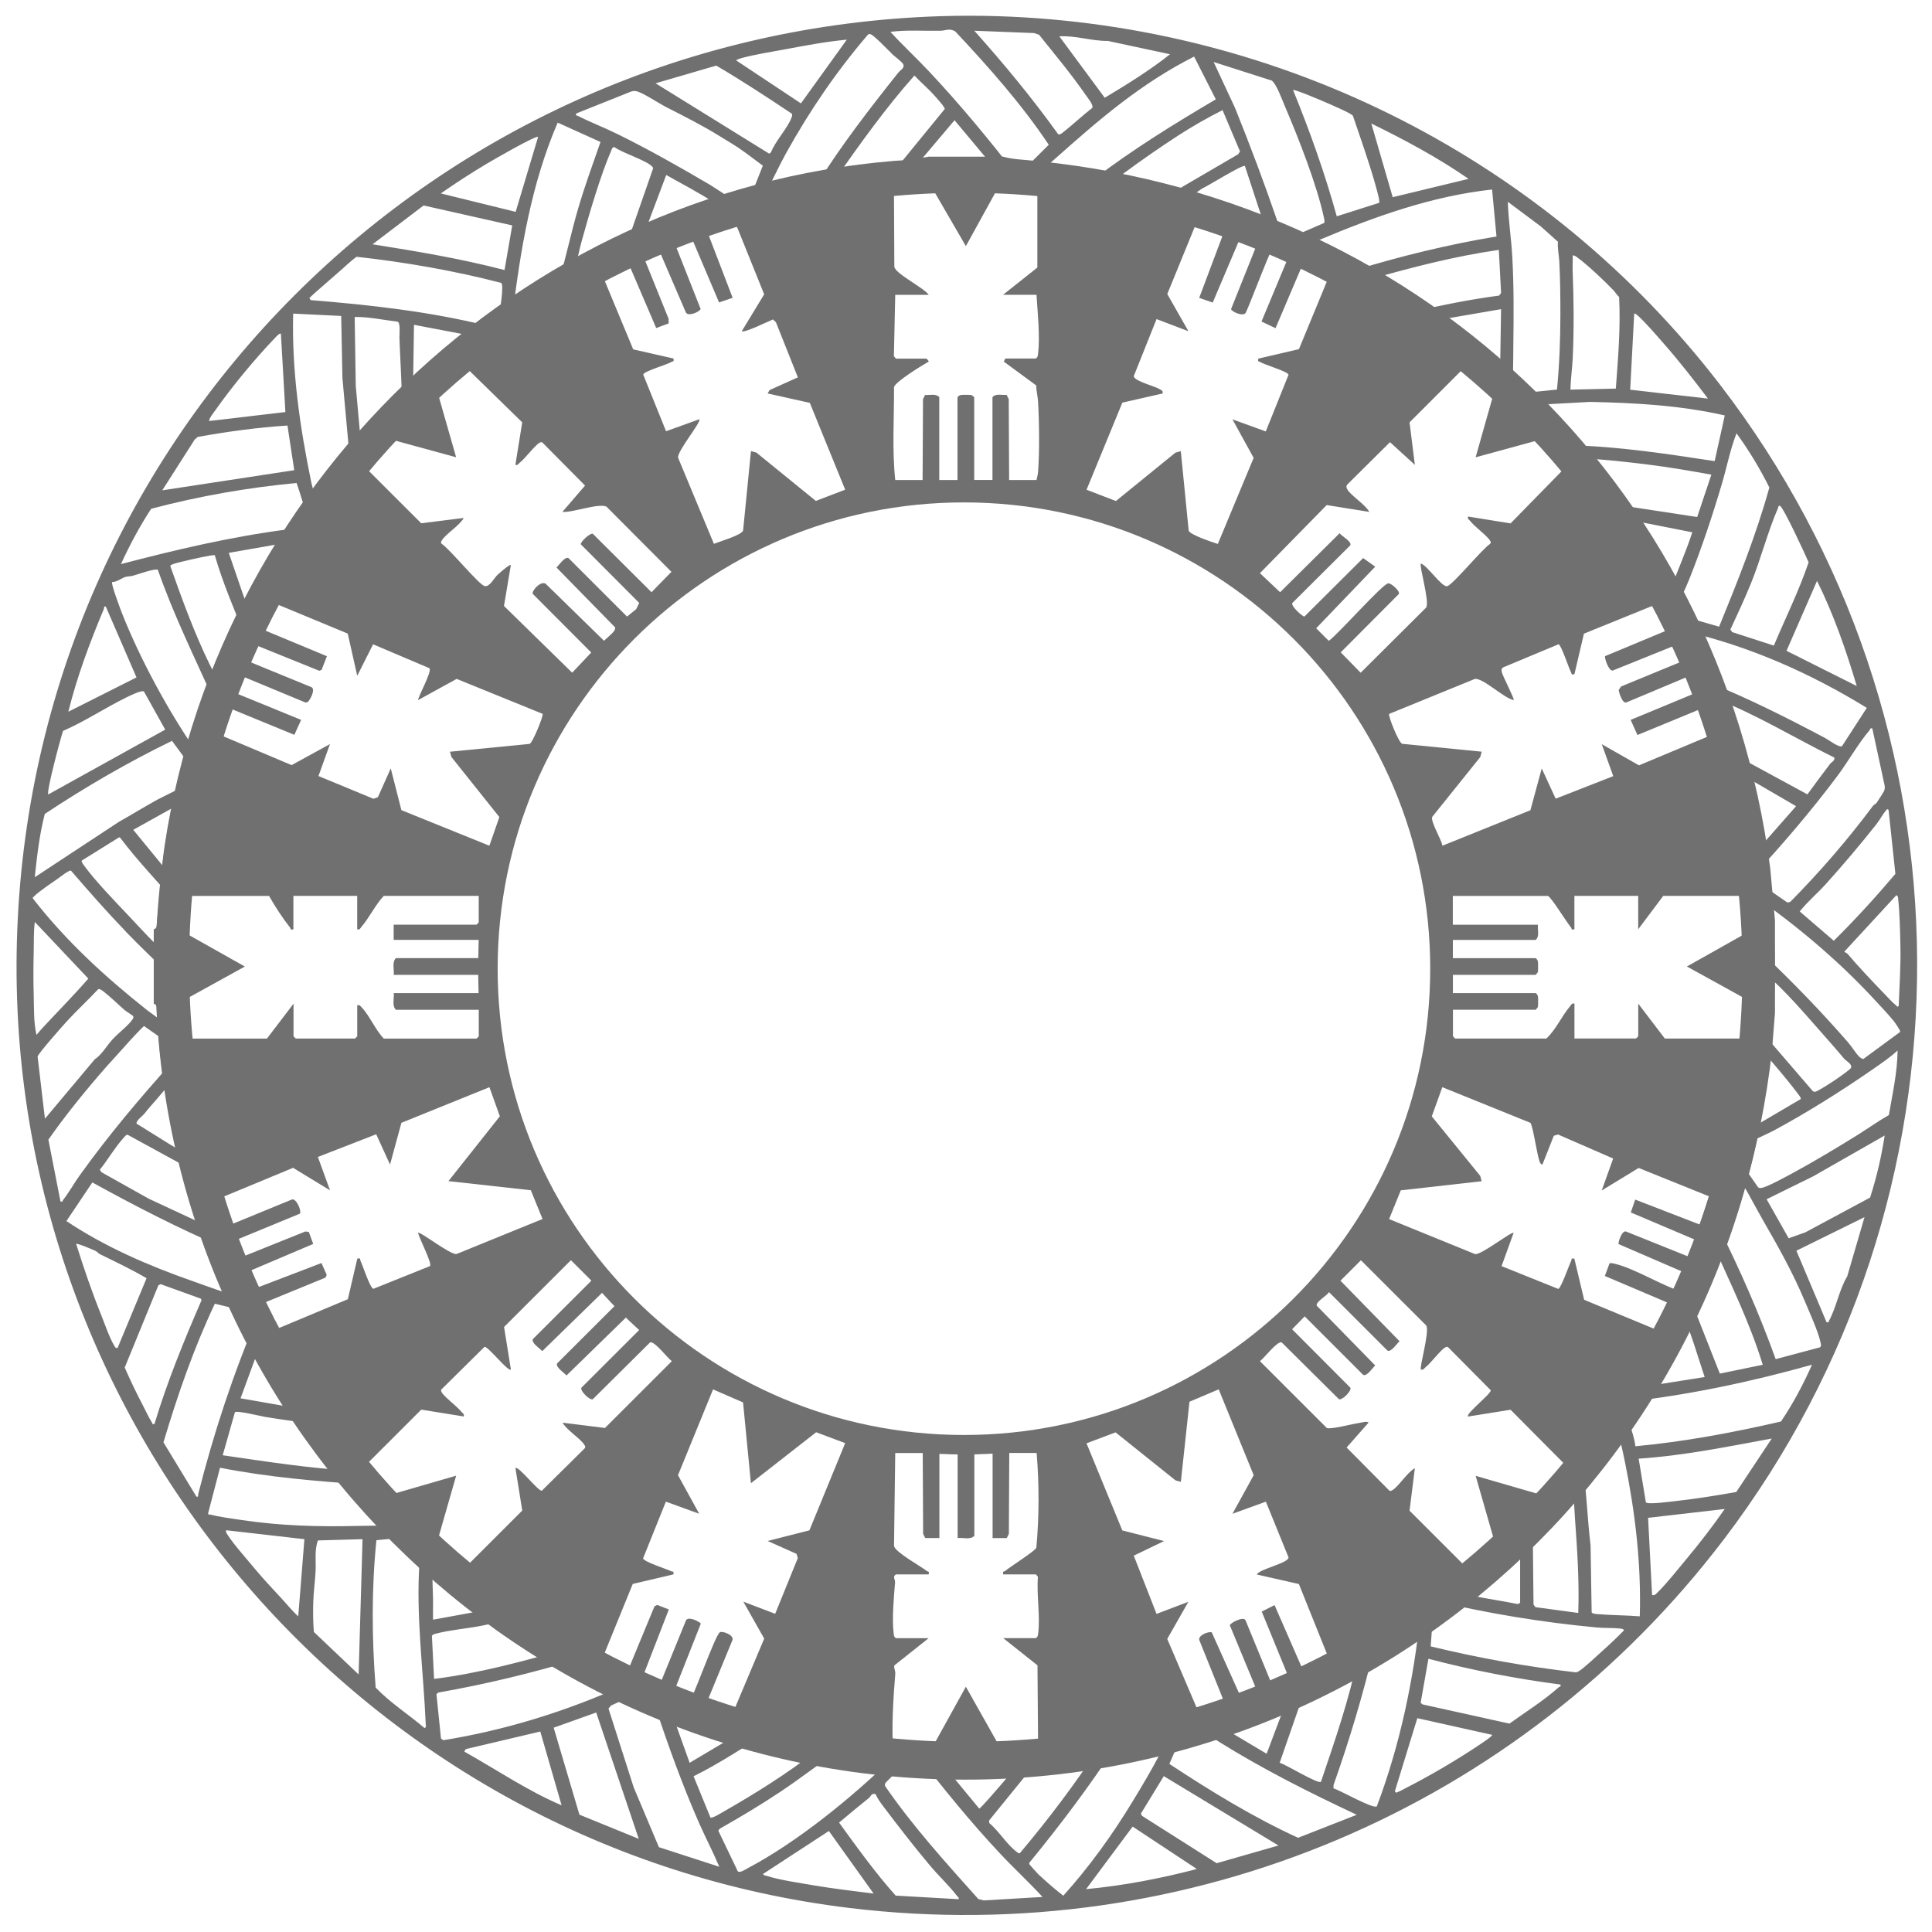 <?xml version="1.0" encoding="UTF-8"?>
<svg id="Layer_1" xmlns="http://www.w3.org/2000/svg" version="1.1" viewBox="0 0 430 430">
  <!-- Generator: Adobe Illustrator 29.3.1, SVG Export Plug-In . SVG Version: 2.1.0 Build 151)  -->
  <defs>
    <style>
      .st0 {
        fill: #707070;
      }
    </style>
  </defs>
  <g>
    <path class="st0" d="M222.07,3.6c63.28,2.01,122.23,31.99,160.66,81.9,58.16,75.53,58.74,181,1,257.04-45.52,59.95-119.34,91.23-194.61,82.12C81.4,411.62.84,317.91,3.76,209.54,6.79,97.06,96.98,7.14,209.38,3.6c4.09-.13,8.6-.13,12.7,0h0ZM206.54,15.65c7.06,7.48,13.59,15.41,19.89,23.53l6.99-6.96c-6.06-9.07-13.37-17.29-20.82-25.24-1.38-.77-2.08-.15-3.33-.13-3.7.06-7.42-.23-11.09.24,2.69,2.95,5.63,5.67,8.36,8.56h0ZM216.85,6.84c6.59,7.37,12.9,15,18.67,23.04.4.22,1.04-.4,1.36-.65,2.12-1.67,4.1-3.58,6.24-5.22.29-.64-1-2.2-1.43-2.81-3.21-4.66-6.9-9.05-10.43-13.47l-1.12-.37-13.29-.52h0ZM198.52,11.97c-.79-.76-4.06-4.17-4.75-4.35-.22-.06-.4-.08-.58.08-6.99,8.14-13.01,16.97-18.21,26.35-1.65,2.97-3.03,6.07-4.64,9.05-.3.55-.94.83-.8,1.57l12.37-3.8c5.42-8.65,11.66-16.71,18-24.68.47-.59,1.5-1.05,1.12-1.87-.26-.57-1.99-1.82-2.53-2.34h.02ZM260.41,12.07l-13.84-2.96c-3.63.04-7.16-1.24-10.8-1.02l10.11,13.67c5.02-3.01,9.99-6.09,14.54-9.69h-.01ZM188.47,8.83c-4.67.43-9.29,1.32-13.9,2.18-3.08.57-6.4,1.08-9.51,1.91-.38.1-.91.28-1.23.51l14.43,9.58,10.21-14.18h0ZM230.79,39.19l12.71.64c8.6-6.56,17.83-12.26,27.1-17.72l-4.83-9.52c-1.35.71-2.71,1.41-4.03,2.17-11.69,6.68-20.64,15.05-30.63,23.86-.17.15-.48,0-.32.57h0ZM294.74,49.62c.11-.42,0-.83-.09-1.23-1.59-7.38-5.71-17.82-8.73-24.87-.56-1.32-1.86-4.91-2.88-5.59l-12.92-4.13,4.78,10.27c3.35,8.31,6.49,16.67,9.41,25.18.48,1.41.88,2.92,1.24,4.36l9.18-4h.01ZM176.23,25.3c-5.54-3.7-11.07-7.33-16.81-10.7l-13.51,3.94,25.29,15.66.4-.3c.94-2.47,3.68-5.35,4.54-7.66.11-.29.28-.63.1-.94h-.01ZM203.53,16.8c-6.45,7.26-12.1,15.2-17.68,23.14l.26.5,12.06-1.37,12.09-14.8c.16-.34-2.07-2.77-2.5-3.24-1.34-1.47-2.88-2.77-4.24-4.22h.01ZM306.94,45.15c.24-.28-.46-2.68-.6-3.22-1.46-5.39-3.44-10.88-5.23-16.17-.44-.59-5.1-2.56-6.18-3.03-.84-.37-6.83-2.92-7.14-2.69,3.75,9.17,7.08,18.54,9.73,28.1,0,0,9.42-2.99,9.42-2.99ZM160.24,30.34c-3.95-2.45-7.92-4.44-12.02-6.53-1.45-.74-5.43-3.37-6.69-3.53-.38-.05-.75-.03-1.1.11l-12.19,4.87c-.12.65.09.38.35.52,2.78,1.42,5.87,2.6,8.7,3.99,7.04,3.46,13.98,7.39,20.74,11.37,1.06.62,7.18,4.78,7.66,4.78l1.92-3.57,2.17-5.48c-1.81-1.32-3.62-2.76-5.47-4-1.3-.87-2.79-1.73-4.07-2.53h0ZM272.1,24.51c-3.3,1.67-6.61,3.55-9.74,5.57-4.08,2.63-8.58,5.77-12.49,8.67-.38.28-2.69,1.81-2.41,2.19l11.76,2.94,16.36-9.55.41-.62s-3.89-9.2-3.89-9.2ZM202.16,38.94h19.54c.07,0,.15.23.25.22l.37-.59-9.87-11.81-10.3,12.18h0ZM114.04,70.3l10.4-7.89c1.57-5.27,2.67-10.65,4.22-15.94,1.47-5.02,3.27-9.94,4.99-14.87l-9.53-4.31c-5.86,13.6-8.31,28.38-10.07,43.02h-.01ZM309.97,43.89l16.89-4.08c-6.82-4.73-14.19-8.67-21.65-12.32l4.76,16.4ZM119.76,30.48c-.5-.4-10.17,5.22-11.37,5.93-3.51,2.07-6.93,4.32-10.28,6.64l16.66,4.1,4.99-16.66h0ZM127.98,60.84l11.07-5.23,6.3-18.1c.06-.22-.08-.3-.2-.43-1.18-1.35-6.68-3.06-8.39-4.33-.46-.04-.56.39-.7.72-2.42,5.55-5.03,14.5-6.67,20.46-.23.82-1.63,6.63-1.42,6.91h0ZM277.08,36.95c-.47-.42-8.33,4.51-9.54,5.02l-4.39,3.07,18.91,7.1-4.98-15.18h0ZM161.83,47.4c.4-.37-2.34-1.99-2.66-2.19-3.5-2.25-7.25-4.23-10.89-6.26l-5.62,14.92,19.17-6.47ZM388.17,214.68c0-95.54-77.47-173-173.04-173S42.09,119.13,42.09,214.68s77.47,173,173.04,173,173.04-77.45,173.04-173ZM332.1,42.18c-13.39,1.45-26.15,6.04-38.45,11.21-1.22.51-2.7.71-3.87,1.61,3.89,1.81,7.72,3.79,11.82,5.11,10.31-3.15,20.83-5.71,31.47-7.48l-.98-10.44h.01ZM346.53,86.72c.54-5.49.75-11.02.76-16.54,0-3.93-.03-7.95-.24-11.96-.08-1.42-.42-2.93-.31-4.42l-3.81-3.41-7.34-5.48c.13,4.11.78,8.21,1,12.31.36,6.42.31,13.04.23,19.41-.05,3.73.05,7.38-.49,11.09l10.2-1.01h0ZM114.01,50.17l-19.73-4.44-11.36,8.64c9.85,1.56,19.72,3.21,29.37,5.73l1.72-9.93ZM333.59,55.62c-9.79,1.4-19.39,3.89-28.87,6.59l10.32,7.07c6.15-1.45,12.37-2.66,18.64-3.5l.41-.59-.5-9.58h0ZM359.15,64.66c-1.87-1.98-5.85-5.74-8.01-7.3-.34-.24-.66-.56-1.11-.5.04,1.12-.05,2.25-.01,3.37.25,6.44.32,12.93.02,19.41-.11,2.35-.47,4.73-.51,7.08l10.1-.23c.5-6.78,1.09-13.63.73-20.42-.51-.37-.82-1-1.2-1.41h0ZM79.37,57.15c-1.45,1.03-2.69,2.3-4.04,3.45-.83.71-1.58,1.36-2.39,2.09-1.36,1.21-2.77,2.37-4.08,3.63l.28.47c13.2,1.07,26.67,2.56,39.53,5.77,1.34.33,2.71,1.74,2.65-.64-.01-.43-.23-.87-.22-1.24.04-1.32,1.16-7.12.45-7.72-10.56-2.73-21.33-4.61-32.18-5.81ZM334.09,68.81l-15.93,2.74,15.31,13.43.37-.62.25-15.56h0ZM75.93,70.32l-10.68-.52c-.33,12.69,1.49,25.26,4.05,37.64l1.56,6.15,7.04-10.88-1.69-18.61-.27-13.79h-.01ZM380.14,88.72c-3.07-4.06-6.22-8.11-9.58-11.95-1.37-1.57-2.93-3.37-4.35-4.86-.28-.29-2.23-2.4-2.49-2.11l-.89,16.94,17.32,1.97h-.01ZM80.44,99.92l8.65-8.65c0-.72.33-1.49.33-2.18,0-4.42-.38-9.49-.52-13.94-.02-.79.28-3.33-.42-3.56-3.2-.37-6.31-1.09-9.54-1.04l.24,15.32s1.26,14.05,1.26,14.05ZM107.82,75.28l-15.68-2.99-.25,16.42,15.93-13.44h0ZM62.51,74.29c-.24-.28-1.18.79-1.37.99-4.37,4.55-9.54,10.8-13.16,15.96-.3.42-1.65,2.11-1.39,2.46l16.93-1.99-1-17.42h-.01ZM383.87,92.46c-9.83-2.24-19.93-2.8-30-3.01l-13.8.76,9.39,8.9c10.81.24,21.53,1.91,32.17,3.52l2.25-10.17h-.01ZM63.99,94.71c-6.7.43-13.37,1.35-19.97,2.53l-.68.57-7.22,11.32,29.37-4.48-1.51-9.94h.01ZM382.62,139.48c4.15-10.16,8.24-20.38,11.18-30.98-2.09-4.2-4.55-8.27-7.31-12.06-1.4,3.58-2.14,7.48-3.24,11.19-2.09,7.08-4.5,14.3-7.22,21.15-1.05,2.64-2.38,5.16-3.36,7.84l9.95,2.86h0ZM380.89,105.64c-4.59-.82-9.22-1.64-13.85-2.21-4.74-.59-10.03-1.2-14.78-1.41-.35-.02-.43-.23-.74.26l7.27,9.9,18.95,2.89,3.15-9.42h0ZM68.74,117.34c.37-.36-2.29-8.67-2.73-9.84-10.91,1.03-21.79,2.93-32.37,5.74-2.56,3.91-4.78,8.07-6.72,12.31,12.19-3.19,24.44-6.09,36.97-7.71.79-.1,1.65.07,2.47-.02.76-.09,1.51-.66,2.39-.48h-.01ZM394.8,143.69c2.6-6.19,5.59-12.16,7.74-18.54-.67-1.58-5.57-12.16-6.34-12.54-.42-.2-.39.29-.48.5-2.25,5.12-3.82,11.32-5.99,16.67-1.43,3.51-3.01,6.91-4.61,10.34l.42.57,9.26,3h0ZM370.69,133.26c.7.5,1.09-2,1.23-2.37,1.56-4.14,3.36-8.2,4.73-12.42l-15.92-3.13,9.96,17.92h0ZM56.04,137.99c.45.1.49-.14.7-.42,1.34-1.71,2.78-5.15,3.98-7.22,1.57-2.69,4.42-6.48,5.57-9.11.13-.31.26-.57.2-.92l-15.57,2.73s5.12,14.94,5.12,14.94ZM47.81,123.58c-.26-.23-5.9,1.08-6.76,1.3-.58.15-3.06.65-3.16,1.07,2.62,7.39,5.29,14.78,8.73,21.84.22.45,2.72,5.32,2.95,5.14l4.98-11.3c-2.39-5.95-4.96-11.87-6.74-18.04h0ZM35.11,126.82c-.45-.39-4.65,1.06-5.49,1.31-.56.17-1.17.11-1.71.28-.83.26-1.91,1.15-2.96,1.14-.29.32,1.83,6,2.18,6.88,3.95,10.04,10.36,21.92,16.53,30.76.39.56.86,1.29,1.44,1.66l2.7-12.51c-4.36-9.78-9.15-19.42-12.67-29.53h-.02ZM413.25,152.68c-2.38-7.97-5.14-15.95-8.84-23.39l-6.79,15.56,15.62,7.83h.01ZM15.22,158.4l15.16-7.63-6.83-15.76c-.54-.12-.31.24-.44.54-3.11,7.42-5.96,15.02-7.9,22.85h.01ZM409.97,166.07l5.52-8.52c-12.48-7.68-26.21-13.78-40.57-17.06l5.59,11.45c8.84,3.61,17.32,7.87,25.74,12.34.73.39,3.05,2.17,3.72,1.79h0ZM10.74,176.82l26.03-14.43-4.74-8.5c-.52-.34-3.21.99-3.92,1.34-4.74,2.33-9.24,5.34-14.08,7.45-.55,1.61-3.74,13.53-3.29,14.13h0ZM408.27,168.62c-8.87-4.38-17.41-9.65-26.63-13.2l3.48,12.07,17.15,9.31c1.67-2.27,3.34-4.56,5.05-6.79.34-.44,1.05-.59.95-1.39ZM416.73,162.14c-.58-.16-.42.14-.57.32-2.5,2.89-4.86,7.1-7.19,10.21-5.93,7.93-12.39,15.44-19.11,22.7l7.95,5.5.63-.13c6.62-6.69,12.8-13.85,18.44-21.4.19-.25.58-.37.81-.68.18-.25,1.59-2.45,1.64-2.59.17-.45.21-.85.11-1.32l-2.72-12.6h.01ZM7.75,195.23l18.69-12.3c2.85-1.61,5.66-3.33,8.52-4.92,1.23-.68,8.74-4.25,9.02-4.68.17-.26.15-.49-.02-.74l-5.68-7.7c-9.8,4.76-19.23,10.25-28.31,16.26-1.19,4.59-1.73,9.36-2.23,14.07h.01ZM389.35,191.25l10.4-11.82-13.89-8.08,3.49,19.91h0ZM43.34,177.07l-13.68,7.62,10.07,12.28,3.61-19.91h0ZM417.63,183.44c-3.57,4.51-7.37,9.01-11.23,13.29-1.88,2.09-4.08,3.92-5.84,6.13l7.58,6.52c4.8-4.74,9.35-9.73,13.71-14.88l-1.51-14.2c-.27-.38-.4-.14-.63.13-.69.83-1.35,2.09-2.09,3.02h.01ZM38.36,213.15l.95-12c-4.14-4.88-8.66-9.5-12.52-14.65l-.25-.16-8.33,5.19c-.16.24.31.86.49,1.1,2.53,3.47,6.8,7.88,9.83,11.08,2.4,2.54,6.48,7.08,9.09,9.08.25.19.32.48.75.37h-.01ZM28.01,207.34c-4.22-4.38-8.24-8.96-12.22-13.57-.48-.12-2.33,1.37-2.9,1.77-1.29.9-4.33,2.94-5.28,3.94-.14.15-.41.24-.27.51,7.3,9.41,16.12,17.49,25.43,24.86l6.83,4.99-1.63-12.68c-3.35-3.25-6.73-6.45-9.97-9.81h.01ZM411.17,212.25c2.46,2.9,5.4,6.01,8.05,8.75.8.82,1.89,2.05,2.74,2.73.27.21.3.56.63.13.17-4.45.48-8.86.38-13.33-.07-3.16-.15-7.34-.5-10.45-.04-.38-.02-.62-.39-.85l-11.58,12.56c.05.18.51.29.66.46h.01ZM413.84,235.21c.18.18.65.54.9.47l8.19-6.02c.07-.27-1.17-2.08-1.47-2.44-1.3-1.6-3.17-3.56-4.6-5.1-7.83-8.43-16.88-16.01-26.26-22.64l1.63,12.67c6.69,6.35,13.11,12.96,19.15,19.92.78.9,1.69,2.4,2.45,3.15h.01ZM11.38,226.74c2.78-2.94,5.65-5.92,8.28-8.93l-11.91-12.61c-.3,2.28-.19,4.55-.25,6.84-.08,3.04-.09,6.13,0,9.21s-.05,6.16.62,9.08c1.04-1.24,2.15-2.42,3.26-3.59ZM406.87,231.48c-4.04-4.51-9.65-11.32-14.28-14.97-.27-.21-.3-.56-.63-.13l-1,11.94,12.45,14.46c.14.14.3.22.5.23.73.02,7.91-4.78,8.08-5.38.25-.86-1.1-1.48-1.49-1.94-1.22-1.44-2.4-2.83-3.63-4.21h0ZM29.62,226.13c-.06-.1-1.51-1.01-1.83-1.28-1.46-1.26-3.01-2.8-4.49-3.97-.37-.29-.98-.84-1.43-.73-2.28,2.45-4.77,4.72-7.02,7.19-.9.99-6.42,7.2-6.48,7.83l1.63,13.82,11.07-13.2c1.69-1.15,2.62-2.98,3.99-4.48,1.14-1.25,3.57-3.13,4.37-4.34.17-.25.38-.55.2-.85h-.01ZM38.51,236.19c.6-.68,1.14-1.42,1.84-2.01l-8.3-5.82c-2.17,2.07-4.11,4.36-6.13,6.58-.78.86-1.49,1.63-2.25,2.48-4.54,5.19-8.93,10.56-12.9,16.23l2.69,13.76c.58.14.41-.12.57-.32,1.29-1.64,2.47-3.76,3.71-5.49,6.54-9.11,13.32-17.11,20.76-25.41h0ZM390.35,232.57c-.86,5.84-1.72,11.72-3.06,17.47-.1.44-1.12,2.64-.3,2.68l13.8-8.11c.07-.29-.3-.72-.48-.97-1.55-2.12-7.4-9.32-9.21-10.7-.25-.19-.31-.48-.75-.37ZM420.4,248.18c.81-4.73,1.9-9.59,1.94-14.37-1.69,1.55-3.63,2.87-5.52,4.18-6.93,4.81-14.91,9.82-22.31,13.78-1.12.6-8.46,3.84-8.61,4.35-.04.13-.02.27.01.4l5.32,7.64c.26.34.57.27.93.21,1.18-.2,5.28-2.44,6.58-3.14,4.78-2.57,9.96-5.69,14.59-8.56,2.37-1.48,4.65-3.11,7.08-4.5h-.01ZM44.59,258.2l-3.86-20.15c-2.14,2.1-4,4.46-5.96,6.72-.94,1.08-1.69,1.89-2.63,3.09-.45.58-1.87,1.51-1.75,2.23,1.6.9,13.52,8.73,14.21,8.11h0ZM48.32,273.88l-2.99-12.07-16.91-9.24c-.35-.09-.79.55-1,.78-1.86,2.04-3.45,4.84-5.21,7l.38.55,10.53,5.9,15.2,7.08h0ZM419.47,252.73l-15.93,9.09-10.35,5.09,4.91,8.69,3.71-1.32,14.41-7.74c1.46-4.49,2.52-9.13,3.25-13.8h0ZM385.12,260.19l-2.69,12.75c4.81,9.6,9.14,19.45,12.78,29.56l9.83-2.62c.42-.3.22-.73.14-1.14-.43-2.22-2.55-6.89-3.51-9.19-2.72-6.47-5.94-12.16-9.42-18.2-2.03-3.52-3.91-7.53-6.42-10.76-.22-.28-.25-.52-.7-.41h0ZM49.75,277.68c-10.02-4.29-19.68-9.26-29.2-14.51l-5.77,8.6c8.52,5.7,18.24,9.91,27.94,13.31,3.13,1.1,8.66,3.23,11.73,3.71.22.03.77.15.85-.1l-5.54-11.01h0ZM414.99,270.89l-15.17,7.48,6.71,15.91c.56.1.4-.03.55-.32,1.63-2.98,2.26-6.92,4.05-9.88l3.85-13.19h.01ZM381.13,276.62l-.56.32-4.9,10.76,7.11,18.02,9.55-1.97c-2.87-9.37-7.24-18.19-11.21-27.12h.01ZM26.17,300.01l6.45-15.52c-3.32-1.95-6.88-3.63-10.36-5.34-.38-.18-.63-.56-1.01-.74-.57-.28-4.03-1.75-4.3-1.55,1.67,5.31,3.46,10.56,5.54,15.74.8,1.99,1.91,5.25,2.98,6.97.19.31.23.52.69.43h.01ZM34.38,316.93c2.83-9.41,6.56-18.51,10.46-27.51l-.11-.37-8.98-3.24-.5.26-7.49,18.3c1.23,2.82,2.57,5.62,4,8.34.61,1.16,1.4,2.89,2.06,3.9.16.24-.03.45.55.32h0ZM57.53,292.55l-9.71-2.39c-4.7,9.92-8.3,20.34-11.44,30.86l7.34,12.08c.56.11.32-.24.4-.58,3.47-13.7,7.86-26.99,13.41-39.98h0ZM379.4,306.48c-1.51-4.5-2.89-9.42-4.79-13.75-.22-.49-.39-1.19-.93-1.43l-9.96,17.67,15.68-2.49h0ZM69.23,313.95c.33-.34-3.08-5.52-3.53-6.3-2.06-3.61-4.05-7.27-5.97-10.95l-.71-.41-5.48,14.93,15.68,2.74h.01ZM403.29,303.74c-13.61,3.83-27.5,6.75-41.58,8.33-.31.21-.18.37-.14.64.4,2.87,2.08,6.19,2.41,9.18,10.92-1.01,21.74-3.05,32.41-5.51,2.67-3.96,4.96-8.26,6.9-12.64h0ZM78.69,327.38l-6.98-10.07c-4.23-.76-8.49-1.24-12.73-1.96-.99-.17-6.36-1.49-6.7-1.02l-2.71,9.56c9.67,1.41,19.34,2.92,29.12,3.48h0ZM364.96,359.74c.35-11.57-1.01-23.08-3.31-34.4-.64-3.14-1.37-6.33-2.29-9.4l-7.05,10.63c.85,5.81.99,11.58,1.7,17.37l.24,14.89c.07.3.85.39,1.13.41,3.18.27,6.41.25,9.59.5h-.01ZM394.33,320.17c-9.81,1.8-19.65,3.83-29.62,4.48l1.61,9.72c.39.55,5.68-.18,6.7-.29,4.48-.5,8.98-1.22,13.42-2.01l7.89-11.89h0ZM90.14,339.33c.11-.43-.18-.5-.37-.75-.7-.91-2.1-2.13-2.98-2.99-1.79-1.76-3.71-3.45-5.53-5.17-10.82-.75-21.65-1.65-32.29-3.75l-2.63,10.05c-.02.57.04.28.38.37,2.12.53,4.81.88,7.01,1.21,8.79,1.31,17.07,1.53,25.88,1.32,3.51-.08,7.03-.03,10.55-.28h-.02ZM351.27,358.99c.25-7.12-.24-14.19-.75-21.28-.17-2.32-.18-4.79-.53-7.19-.05-.34-.14-.89-.34-1.15l-8.54,8.63.2,19.12.42.58,9.54,1.29h0ZM383.88,335.85l-17.07,1.97.89,17.19c.64.12.87-.24,1.25-.62,1.98-1.91,4.61-5.27,6.46-7.48,2.97-3.56,5.82-7.26,8.47-11.07h0ZM67.74,342.57l-17.42-1.99c-.08.39.04.57.24.88,1.36,2.15,4.04,5.14,5.74,7.2,2.03,2.46,4.21,4.8,6.35,7.09,1.24,1.33,2.36,2.77,3.73,3.99l1.37-17.17h-.01ZM338.32,341.07c-.39-.07-.58.04-.88.24-1.39.9-3.54,3.28-4.97,4.49-3.2,2.69-6.51,5.3-9.83,7.85-.04.46.31.5.64.61,1.19.39,3.22.66,4.55.93,3.29.67,6.62,1.14,9.9,1.81.21.06.6-.25.6-.36v-15.57ZM93.88,341.82l-10.1.98c-1.11,10.9-1.02,21.9-.17,32.8,3.27,3.41,7.31,5.96,10.89,9.02.48-.31.27-.4.26-.74-.51-12.04-2.22-24.08-1.39-36.22,0,0,.51-5.84.51-5.84ZM80.68,342.57l-9.92.28c-.81,2.2-.4,4.54-.52,6.82s-.46,4.73-.52,6.95-.05,4.43.14,6.6l9.96,9.46.87-30.11h-.01ZM96.37,360.49l15.68-2.86-15.3-13.06c-.36.24-.34.48-.39.85-.33,3.02-.04,7.37.02,10.45.03,1.54-.04,3.08,0,4.62h0ZM318.43,366.43c10.6,2.57,21.36,4.52,32.22,5.77.3.02.51-.11.75-.25,1.07-.62,3.97-3.36,5.09-4.37,1.7-1.52,3.38-3.1,4.97-4.73-.24-.36-.48-.34-.85-.39-1.6-.18-3.57-.08-5.24-.24-12.21-1.14-24.31-3.14-36.22-5.97l-.72,10.18h0ZM316.17,359.24l-10.31,7.48c-2.46,10.35-5.5,20.52-9.05,30.54l-.03.77c1.39.36,8.88,4.68,9.66,4,5.18-13.73,8.18-28.18,9.72-42.79h0ZM125.49,367.2l-10.12-7.15c-2.84.57-5.66,1.31-8.5,1.85-3.06.58-6.87.9-9.77,1.68-.32.08-.86.19-.97.54l.48,9.55c9.81-1.21,19.39-3.82,28.88-6.47ZM302.23,368.7l-10.97,5.09-6.45,18.55c1.33.33,8.54,4.8,9.19,4.23,3.1-9.15,6.31-18.39,8.23-27.86h0ZM140.42,374.18l-11.56-4.95c-10.29,3.08-20.73,5.63-31.33,7.48l-.39.36,1.01,9.88.52.36c13.71-2.2,27.3-6.41,39.93-12.1.59-.26,1.48-.5,1.82-1.03h0ZM347.29,374.92c-9.9-1.29-19.73-3.19-29.37-5.73l-1.73,9.8.41.35,19.35,4.28c3.6-2.59,7.74-5.19,11.03-8.14.16-.15.48.02.32-.57h-.01ZM287.54,375.42l-19.17,6.84,13.54,8.07,5.62-14.91h.01ZM144.65,375.67l-8.64,3.92-.58.68,5.61,17.54,5.61,13.31,13.44,4.36c-1.39-3.31-3.08-6.5-4.52-9.78-3.69-8.41-6.78-16.99-9.67-25.67-.48-1.43-.84-2.91-1.24-4.36h0ZM167.31,384.13l-19.17-6.72,5.35,14.93,13.82-8.2h0ZM132.69,381.15l-9.46,3.38,5.73,19.35,13.21,5.39-9.47-28.11h-.01ZM332.1,386.12l-16.65-3.71-5,16.27c.37.47.29.3.65.17.55-.2,1.28-.63,1.83-.91,5.35-2.72,11.48-6.33,16.46-9.68.33-.22,2.89-1.9,2.7-2.15h.01ZM264.39,383.13l-4.13,9.46c9.19,6.05,18.65,11.86,28.65,16.44l13.06-5.12c-10.46-4.9-20.78-10.09-30.59-16.2l-6.99-4.58ZM235.62,421.11c.34.27.71.51,1.02.83,5.79-6.42,10.9-13.52,15.4-20.92,1.97-3.24,4.37-7.25,6.09-10.59.35-.67,2.46-5.31,2.28-5.55l-12.08,3.73c-5.88,9-12.36,17.58-19.17,25.9-.14.18-.1.29,0,.48.07.13,1.79,2.03,2.01,2.24,1.16,1.09,3.2,2.88,4.46,3.88h-.01ZM120.25,385.38l-16.6,3.92-.31.55c7.19,4.02,14.05,8.72,21.65,11.95,0,0-4.74-16.42-4.74-16.42ZM182.99,388.36l-11.79-2.92c-5.58,3.35-10.98,7.01-16.83,9.9l3.75,9.18c.38.27,2.64-1.15,3.13-1.43,6.32-3.6,14.56-8.7,20.12-13.23.56-.45,1.64-.6,1.62-1.49h0ZM244.48,389.11l-12.19,1.12-12.17,14.98.08.56c2.07,1.7,4.09,5.03,6.22,6.49.22.15.34.35.63.12,6.25-7.42,12.11-15.17,17.43-23.28h0ZM199.42,390.1l-12.51-.71c-4.46,3.08-8.73,6.41-13.25,9.42-4.37,2.91-8.89,5.61-13.46,8.2l-.33.43,4.33,9.04c.43.48,1.75-.43,2.28-.71,10.94-5.77,23.23-15.78,32.08-24.43.19-.19,1.13-1.02.86-1.25h0ZM222.68,412.64c-6.72-7.15-12.89-14.78-18.9-22.54l-6.72,6.72-.13.6c6.16,9,13.56,17.12,20.82,25.25l1.21.3,13.07-.77c-3.01-3.29-6.31-6.31-9.35-9.56ZM228.05,390.35h-20.16l10.05,12.18c.36-.06,4.28-4.64,4.88-5.34,1.44-1.68,3.33-3.85,4.59-5.62.16-.22.84-1.05.65-1.22h0ZM284.55,410.75l-25.53-15.44-5.1,8.35.26.49,16.61,10.54,13.75-3.94h.01ZM194.91,399.34c-1-.35-1.04.45-1.49.81-2.26,1.8-4.46,3.64-6.67,5.5,4.02,5.54,8.05,11.16,12.6,16.25l14.01.8c.11-.43-.18-.5-.37-.75-1.72-2.24-4.13-4.51-5.98-6.71-3.6-4.29-7.06-8.75-10.43-13.22-.6-.8-1.31-1.75-1.67-2.68h0ZM266.38,415.98l-14.29-9.44-10.36,13.92c8.3-.78,16.58-2.36,24.64-4.48h.01ZM184.48,407.52l-14.68,9.58c.21.33.51.31.83.41,2.89.93,7.47,1.59,10.57,2.12,4.39.75,8.82,1.25,13.24,1.82l-9.96-13.93h0Z"/>
    <path class="st0" d="M15.22,158.4"/>
  </g>
  <path class="st0" d="M395.01,215.89c0,99.52-80.68,180.2-180.2,180.2S34.62,315.4,34.62,215.89,115.3,35.69,214.82,35.69s180.2,80.68,180.2,180.2ZM214.82,42.9c-95.54,0-172.99,77.45-172.99,172.99s77.45,172.99,172.99,172.99,172.99-77.45,172.99-172.99S310.35,42.9,214.82,42.9Z"/>
  <path class="st0" d="M322.64,215.61c0,59.7-48.4,108.11-108.11,108.11s-108.11-48.4-108.11-108.11,48.4-108.11,108.11-108.11,108.11,48.4,108.11,108.11ZM214.54,111.82c-57.32,0-103.78,46.46-103.78,103.78s46.46,103.78,103.78,103.78,103.78-46.46,103.78-103.78-46.46-103.78-103.78-103.78Z"/>
  <path class="st0" d="M223.26,34.87c1.21.37,2.96.57,4.23.67,86.94,7.17,155.21,70.99,166.5,157.65l1.06,11.62v20.61l-.68,8.61c-9.89,87.52-78.78,153.63-166.54,160.65-1.39.11-3.24.31-4.57.67h-16.57c-1.33-.36-3.17-.57-4.57-.67-87.4-6.99-157.23-73.06-166.54-160.65-.32-3.03-.3-6.1-.67-9.13-.07-.61.14-1.27-.69-1.51v-16.55c.82-.25.61-.91.69-1.51.71-5.72.88-11.46,1.74-17.18C49.12,105.37,118.89,40.57,202.81,35.54l3.89-.67h16.57-.01ZM206.69,65.62h-7.44l-.3,13.66.46.54h6.77c.06,0,.6.54.5.67-1.41.8-7.35,4.43-7.7,5.65.04,6.88-.45,13.89.27,20.7h6.09l.09-18,.47-.94c1.05.1,2.41-.37,3.15.51v18.42h4.06v-18.42c.43-.64,1.16-.53,1.86-.53.43,0,.88-.02,1.3.07l.56.45v18.42h4.06v-18.42c.74-.89,2.11-.41,3.15-.51l.47.94.09,18h6.09c.15-.62.3-1.19.35-1.84.34-4.37.26-11.14,0-15.57-.07-1.23-.4-2.4-.42-3.64l-7.21-5.3.34-.68h6.77c.48-.3.46-.67.53-1.16.45-3.87-.12-9.11-.36-13.03h-7.44l7.63-6.06v-20.3c-.53-1.05-6.53-.92-7.21-.26l-8.7,15.79-9.3-16.04c-1.34-.11-6.29-.82-6.72.74l.1,19.87c.12,1.52,6.56,4.69,7.62,6.23v.03ZM162.38,46.38c-.58-.5-5.23,1.78-6.1,2.21l6.78,17.69-3.02,1.03-7.31-17.21c-.79.16-3.51.88-3.46,1.77l6.67,16.9c-.21.65-2.9,1.82-3.32.7l-7.02-16.32-3.51,1.16,6.71,16.62.03,1.05-2.78,1.03-7.31-17.06-5.61,2.22-.14.48,7.94,19.11,8.96,2.03c.16.78-.09.55-.43.76-.99.63-6.13,2.04-6.3,2.82l5.08,12.61,7.41-2.67c.49.6-4.97,7.11-4.73,8.57l7.97,19.16c1.21-.5,6.19-1.93,6.5-2.97l1.75-17.67,1.19.32,13.25,10.77,6.53-2.5-7.87-19.32-9.39-2.1.43-.75,6.3-2.83-4.89-12.28-.66-.61c-1.02.41-6.36,3.05-6.94,2.62l4.99-8.21-7.71-19.13.04-.02ZM273.63,48.41l-6.04-2.03-7.79,19.06,4.71,8.28-7.1-2.7-5.07,12.69c.03,1.1,4.73,2.24,5.83,2.94.42.27.71.32.59.93l-8.96,2.03-7.97,19.39,6.54,2.51,13.25-10.77,1.19-.32,1.75,17.67c.28.95,5.3,2.59,6.49,2.97l7.97-19.15-4.72-8.58,7.42,2.69,5.07-12.62c-.16-.73-5.29-2.18-6.3-2.82-.35-.22-.59.02-.43-.76l9.04-2.11,7.85-19.02c-.04-1.14-4.68-2.37-5.74-2.85l-7.32,17.2-3.12-1.48,7.03-16.86c-.66-.66-2.62-1.79-3.47-1.52s-6.09,14.46-7.02,16.32c-.4,1.12-3.11-.05-3.32-.7l6.74-16.85c-.01-.96-2.64-1.63-3.51-1.82l-7.31,17.21-3.01-1.04,6.71-17.85h.03ZM114.71,103.45l1.52-9.45-14.88-14.54-4.83,4.84,5,17.47-17.42-4.76c-1.5.09-3.9,3.62-5.23,4.59l14.88,14.86,9.46-1.18c-.83,1.64-4.21,3.7-4.92,5.07-.13.26-.23.41,0,.67,1.8,1.16,8.27,9.09,9.56,9.42,1.09.29,2.14-1.8,2.84-2.46.31-.29,2.77-2.48,3.01-2.22l-1.53,9.11,15.18,14.85,4.24-4.49-13.01-13.05c-.32-.7,2.07-3.33,3.08-2.05l12.78,12.49c.57-.65,2.85-2.2,2.43-3.02l-13.02-13.3c.58-.5,1.86-2.51,2.68-2.09l13.03,13.02,2.04-1.66.67-1.38-13.01-13.05c-.09-.52,2.1-2.6,2.69-2.33l13.06,13,4.43-4.54-14.46-14.51c-1.82-.83-7.52,1.37-9.81,1.17l5.05-5.86-9.45-9.53c-.26-.23-.41-.13-.67,0-1.02.53-3.18,3.47-4.4,4.42-.34.26-.43.66-1.02.5l.03-.02ZM328.43,101.76l5.01-17.69c-.06-.31-4.06-4.32-4.34-4.45-.37-.18-.64-.27-1,0l-14.38,14.38,1.18,9.46-5.53-5.05-9.53,9.45c-.27.36-.18.63,0,1,.59,1.27,4.16,3.51,4.91,5.07l-9.47-1.52-14.86,15.16,4.49,4.24,13.24-13.13c.44.63,2.8,1.87,2.38,2.69l-12.89,12.83c-.43.66,2.31,3.08,2.68,3.02l13.07-13.01,2.69,1.91-13.14,13.71,2.8,2.8c2.05-1.42,11.97-12.69,13.23-12.8.7-.06,2.66,1.73,2.38,2.36l-12.95,13,4.44,4.54,14.58-14.51c.82-1.4-1.61-9.23-1.17-9.8,1.44.43,4.66,5.35,5.85,5.04,1.3-.34,7.75-8.26,9.56-9.42.23-.26.13-.41,0-.67-.53-1.02-3.48-3.17-4.42-4.39-.26-.34-.66-.43-.5-1.02l9.46,1.53,14.56-14.88c0-.53-3.89-4.59-4.91-4.59l-17.42,4.76h0ZM319.85,215.11c0-57.89-46.97-104.8-104.91-104.8s-104.91,46.93-104.91,104.8,46.97,104.8,104.91,104.8,104.91-46.93,104.91-104.8h0ZM77.43,141.03l-18.52-7.68-1.34-.14-1.91,5.73,17.1,7.11-1.18,3.04-.52.2-17.21-6.95-1.37,3.7,16.91,6.93c.8.63-.27,2.55-.83,3.24l-.54.16-16.69-6.93c-.42.09-2.03,3.36-1.23,3.86l16.92,6.92-1.51,3.33-17.22-7.08-2.43,5.78,19.04,8.04,8.54-4.68-2.56,7.11,12.23,5.06.99-.34,2.87-6.42,2.37,9.29,19.58,7.92,2.22-6.38-10.66-13.36-.33-1.18,17.71-1.74c.71-.23,3.16-6.37,2.91-6.69l-19.13-7.78-8.6,4.73c.25-1.31,3.09-6.26,2.55-7.1l-12.55-5.33-3.53,7.01-2.11-9.38h.01ZM357.2,146.05l17.09-7.12-2.45-5.73-19.31,7.83-2.12,9.04c-.77.13-.54-.04-.75-.43-.49-.91-2.2-6.16-2.78-6.25l-12.36,5.16c-.37.26-.34.54-.29.93.13.89,2.93,6.11,2.66,6.33-2.17-.41-6.67-4.84-8.6-4.72l-19.11,7.8c-.28.39,2.12,6.43,2.91,6.66l17.69,1.75-.32,1.19-10.7,13.33c-.37,1.15,2.04,4.93,2.27,6.41l19.59-7.9,2.52-9.3,3.1,6.73,12.82-5.02-2.56-7.11,8.28,4.71,19.3-8.08-2.42-5.77-17.22,7.1-1.51-3.37,17.11-7.09c.36-.49-.82-3.72-1.65-3.68l-16.45,6.9c-.59.14-1-.78-1.19-1.22-.23-.48-.39-1.02-.49-1.55l.54-.79,16.04-6.61c.94-1.03-.5-2.75-1.01-3.75l-16.89,6.81c-.9.18-1.91-2.91-1.69-3.21h-.02ZM59.92,199.4h-21.64v6.59l16.22,9.13-16.22,8.95v6.59l.5.5h20.63l5.92-7.77v7.26l.5.5h13.18l.5-.5v-6.92c.57-.12.69.18,1.01.51,1.69,1.73,3.09,5.1,4.91,6.92h20.63l.5-.5v-5.91h-18.43c-.96-.9-.35-2.51-.5-3.72h18.94v-4.06h-18.94c.15-1.21-.45-2.82.5-3.72h18.43v-4.06h-18.94v-3.38h18.43l.5-.5v-5.91h-21.14c-1.88,2-3.21,4.83-4.95,6.87-.3.35-.33.7-.96.57v-7.44h-14.2v7.44c-.79.19-.56-.15-.77-.43-1.63-2.06-3.35-4.71-4.64-7h0ZM344.49,199.4h-21.14v6.42h18.94c-.12,1.11.42,2.58-.5,3.38h-18.43v4.06h18.43c.64.43.53,1.16.53,1.85,0,.43.02.88-.07,1.3l-.45.56h-18.43v4.06h18.43c.64.43.53,1.16.53,1.85,0,.43.02.88-.07,1.3l-.45.56h-18.43v5.91l.5.5h20.29c2.16-2.02,3.43-5.03,5.29-7.21.3-.35.33-.7.96-.57v7.77h13.7l.5-.5v-7.26l5.92,7.77h20.63l.5-.5v-6.59l-16.22-8.95,16.22-9.13v-6.59h-21.48l-5.58,7.44v-7.44h-14.2v7.44c-.79.21-.57-.19-.77-.43-.92-1.06-4.43-6.81-5.14-7v.03ZM108.94,241.97l-19.6,7.93-2.53,9.29-3.08-6.74-12.98,5.05,2.7,7.43-8.22-5.01-19.36,8.03,2.06,5.42.65.33,16.34-6.71c1.03-.46,2.35,2.76,1.78,3.15l-16.77,6.92c-.41.59.81,3.52,1.43,3.7l16.6-6.67.77.09.98,2.68-17.22,7.32,1.37,3.7,17.69-6.77,1.17,2.63-.27.61-16.91,6.94,2.04,5.71,1.85-.31,17.99-7.53,2.11-9.04c.88-.15.53.12.7.48.48.96,2.12,6.08,2.87,6.25l12.62-5.07c.47-.67-2.43-6.2-2.68-7.4.41-.4,7.26,5,8.58,4.72l19.13-7.79-2.6-6.4-18.34-2.03,11.44-14.43-2.33-6.51h.01ZM343.31,259.2c-.54-.09-.63-.65-.77-1.08-.44-1.28-1.43-7.8-1.93-8.22l-19.6-7.93-2.34,6.5,10.78,13.24.32,1.19-18,2.03-2.6,6.4,19.13,7.79c1.32.28,8.17-5.12,8.58-4.72l-2.68,7.4,12.62,5.07c.62-.13,2.38-5.27,2.88-6.25.19-.35-.18-.64.7-.48l2.18,9.15,17.93,7.43,1.85.31,2.05-5.72-17.22-7.32,1.03-2.78c.27-.18.73-.04,1.05.03,4.48,1.02,10.57,4.88,15.3,6.36.5.15.98.4,1.53.32-.18-1.16,1.81-2.98.68-3.88l-16.54-7.15c-.12-.42.78-3.25,1.75-2.76l16.6,6.67c.56-.15,1.79-3.2,1.43-3.71l-17.06-7.24.99-2.86,17.42,6.74c.48.05.56-.24.75-.57.38-.63,2.06-5.12,1.74-5.49l-19.15-7.72-8.22,5.01,2.55-7.11-12.28-5.35-.93.28-2.54,6.42v.04ZM125.19,316.64l9.46,1.18,14.88-14.87c-1-.7-3.78-4.46-4.83-4.19l-12.75,12.65c-.68.35-2.9-1.88-2.55-2.55l13.03-13.01-2.86-2.86-13.48,13.14c-.5-.58-2.51-1.86-2.09-2.68l13.03-13.01-2.86-2.86-13.48,13.14c-.5-.58-2.51-1.86-2.09-2.68l13.03-13.01-4.56-4.55-14.88,14.86,1.52,9.46c-.58.63-5.08-5.18-5.87-5.04l-9.54,9.43c-.23.26-.13.41,0,.67.53,1.03,3.48,3.17,4.42,4.39.26.34.66.43.5,1.01l-9.46-1.52-14.88,14.87,5.22,4.88,17.43-5.05-5.01,17.47,4.84,5.16,14.88-14.87-1.52-9.45c.61-.62,5.06,5.18,5.87,5.04l9.54-9.43c.23-.26.13-.41,0-.67-.71-1.37-4.09-3.43-4.92-5.07v.02ZM316.26,304.81c-.41-.45,1.99-8.46,1.17-9.8l-14.53-14.52-4.56,4.55,13.15,13.47c-.58.5-1.86,2.51-2.68,2.09l-13.02-13.02c-.42.81-3.08,2.2-2.71,3.04l13,13.29c-.58.5-1.86,2.51-2.68,2.09l-13.02-13.02-2.8,2.87,12.97,13.01c.35.67-1.87,2.9-2.55,2.55l-12.75-12.65c-1.05-.28-3.83,3.48-4.83,4.19l14.88,14.87c.83.38,5.64-.89,7.02-1.08.5-.07,2.05-.54,2.27-.1l-4.88,5.53,9.45,9.53c.26.23.41.13.67,0,1.37-.71,3.43-4.09,5.07-4.92l-1.18,9.45,14.88,14.87,4.84-5.16-5.01-17.47,17.43,5.05c.42-.02,4.18-3.62,4.57-4.19.22-.32.44-.55.28-.96l-14.51-14.61-9.46,1.52c-.63-.59,5.19-5.07,5.05-5.86l-9.45-9.53c-.26-.23-.41-.13-.67,0-1.03.53-3.17,3.47-4.4,4.42-.34.26-.43.66-1.02.5v-.02ZM167.13,330.15l-1.75-18.02-6.68-2.9-7.8,19.1,4.72,8.58-7.42-2.69-5.07,12.62c.19.8,5.21,2.34,6.26,2.87.35.18.64-.18.48.7l-9.04,2.12-7.88,19.34.04.48,5.75,1.91,6.93-16.75.61-.3,2.58,1-6.74,17.39.03.45,3.69,1.38,6.8-16.69c.35-.97,2.15-.2,2.77.2.22.13.48.18.55.48l-6.68,16.91c-.04.91,2.65,1.73,3.45,1.76.94-.29,6.48-16.49,7.54-16.83.76-.25,3.09.69,2.76,1.74l-6.72,16.33.34.66,5.22,2.19,8.22-19.48-4.65-8.22,7.09,2.7,5.04-12.41-.29-.93-6.43-2.87,9.3-2.37,7.96-19.41-6.46-2.42-14.52,11.35v.02ZM271.27,309.21l-6.53,2.77-1.92,17.83-1.19-.33-13.34-10.68-6.47,2.43,7.97,19.39,9.29,2.37-6.74,3.25,5.07,12.96,7.09-2.7-4.71,8.27,8.3,19.41,5.52-2.53-6.68-16.61c-.32-1.05,1.99-1.98,2.76-1.74l7.55,16.82,3.47-1.52-6.99-16.86c.04-.49,2.94-2.03,3.47-1.17l6.94,16.89,3.74-1.56-7.05-17.21,2.85-1.45,7.37,16.86c.73.82,4.77-1.75,5.94-1.9l-7.89-19.65-9.38-2.12c.73-1.29,7.18-2.54,7.07-3.82l-5.04-12.39-7.44,2.7,4.73-8.59-7.79-19.11h.01ZM205.34,323.39h-6.09l-.27,20.7c.32,1.42,5.83,4.41,7.28,5.55.28.22.62-.01.43.77h-7.27c-.87.51-.14,1.11-.21,1.82-.27,3.29-.7,7.96-.32,11.21.06.49.04.87.53,1.16h7.27l-7.64,6.07c-.15.6.27,1.24.21,1.85-.42,4.96-.94,13.08-.37,17.94.06.49.04.87.53,1.16h6.59l8.96-16.21,9.13,16.21h6.43l.53-1.16-.15-19.81-7.63-6.06h7.27c.48-.3.46-.67.53-1.16.45-3.87-.4-8.61-.07-12.48l-.45-.54h-7.27c-.21-.79.19-.57.43-.77,1.13-.97,6.71-4.43,6.94-5.2.63-6.94.64-14.11.06-21.05h-6.09l-.09,18-.47.94h-3.15v-18.93h-4.06v18.42c-.9.96-2.51.35-3.72.5v-18.92h-4.06v18.92h-3.15l-.47-.92-.09-18v-.02Z"/>
</svg>